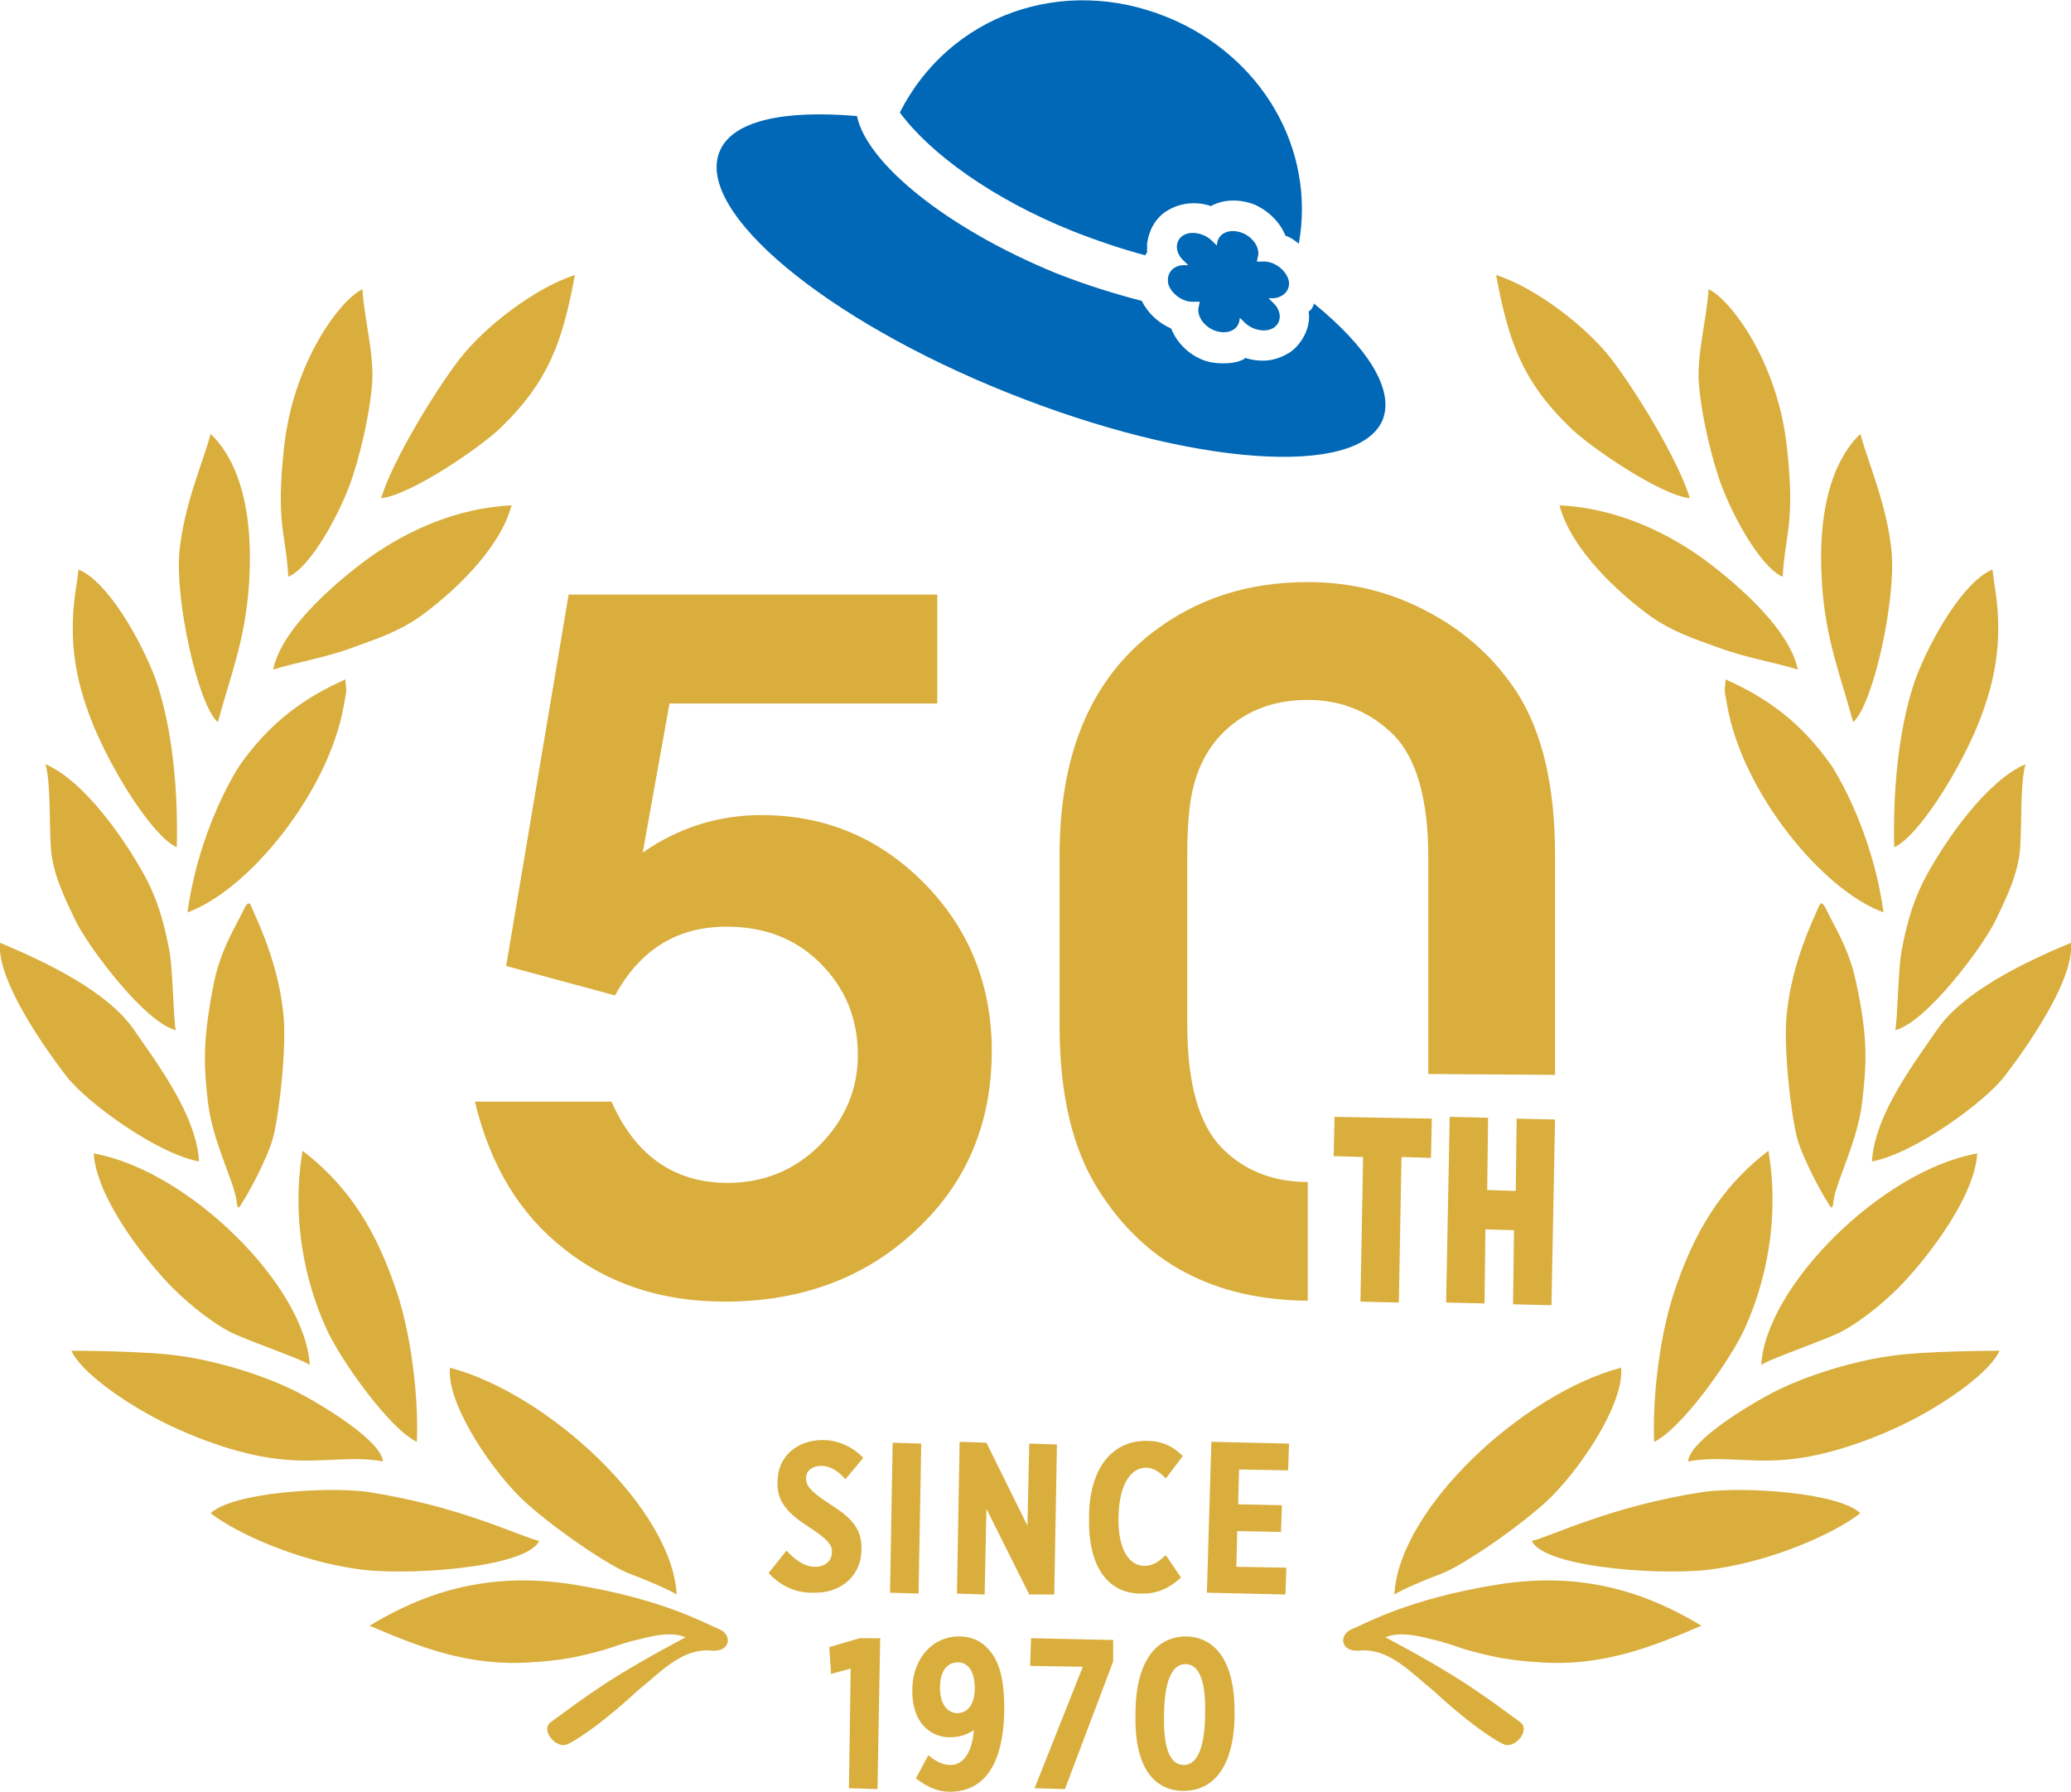<svg version="1.1" id="レイヤー_1" xmlns="http://www.w3.org/2000/svg" x="0" y="0" viewBox="0 0 232 200.7" xml:space="preserve"><style>.st1{fill:#d9ae3d}</style><path d="M100.8 12.6c5.6-11 18.3-15.4 29.9-10.7 10.6 4.3 16.7 14.7 14.8 25.4-.5-.4-.9-.7-1.5-.9-.6-1.5-1.9-2.8-3.5-3.5-1.6-.6-3.3-.6-4.7.1 0 0-.1 0-.1.1-1.7-.6-3.6-.4-5.1.6-1.2.8-1.9 2.1-2.1 3.6v1c-.1.1-.2.2-.2.3-2.6-.7-5.3-1.6-8.1-2.7-9-3.6-16-8.7-19.4-13.3zM147.2 34c-.1.4-.3.7-.6.9.3 1.9-.9 3.7-2 4.5-.9.6-2 1-3.1 1-.7 0-1.3-.1-2-.3 0 0-.1 0-.1.1-.7.4-1.6.5-2.4.5-.8 0-1.5-.1-2.3-.4-1.7-.7-2.9-2-3.5-3.5-1.4-.6-2.6-1.7-3.3-3.1-3.1-.8-6.3-1.8-9.6-3.1-12.2-5-21.2-12.3-22.3-17.6-8.2-.7-14 .5-15.4 4-2.7 6.7 11.8 18.8 32.3 27s39.3 9.6 42 3c1.3-3.4-1.7-8.1-7.7-13zm-2.9-2.8c-.4-1.1-1.7-2-2.9-1.9h-.6l.1-.5c.3-1-.5-2.2-1.7-2.7-1.3-.5-2.5-.1-2.8.9l-.1.5-.5-.5c-.9-.9-2.4-1.2-3.3-.6-.9.6-.9 1.9.1 2.8l.5.5h-.6c-1.2.1-1.9 1-1.6 2.2.4 1.1 1.7 2 2.9 1.9h.6l-.1.5c-.3 1 .5 2.2 1.7 2.7 1.3.5 2.5.1 2.8-.9l.1-.5.5.5c.9.9 2.4 1.2 3.3.6.9-.6.9-1.9-.1-2.8l-.5-.5h.6c1.2-.1 2-1.1 1.6-2.2z" fill="#0068b7"/><path class="st1" d="M42.7 55.8c3.3-.3 11.6-6 13.6-8.1 5-4.9 6.7-9.2 8.1-16.9-4.6 1.5-10.2 5.9-12.9 9.4S44 51.5 42.7 55.8zm-10.9-5.5c-.9 8.5.2 9.2.5 14.3 2.6-1.1 6-7.5 7.2-11.2s2-7.8 2.2-10.6c.2-3.2-.9-7.1-1.1-10.4-2.4 1.1-7.8 8.1-8.8 17.9zM30.6 75c1-4.9 7.8-10.4 11-12.7 4.3-3 9.7-5.4 15.7-5.7-1.3 5-6.8 10-10.3 12.5-2.3 1.6-4.6 2.4-7.4 3.4-3.2 1.2-6.1 1.6-9 2.5zM20.1 61.8c.5-5.2 2.6-9.9 3.5-13.2 2.5 2.4 4.9 7.3 4.3 16.7-.4 6.3-2 10.1-3.5 15.6-2.3-2.1-4.8-13.8-4.3-19.1zM8.6 65.3c-1 5.9-.3 10.6 1.8 15.8s6.7 12.6 9.4 13.8c.2-7.7-.8-14.4-2.4-18.9-1.7-4.5-5.4-10.9-8.6-12.2l-.2 1.5zM21 102.2c6.9-2.5 15.8-13.5 17.5-23.1l.2-1.1c.2-1 0-1 0-1.9-4.5 2-8.4 4.7-11.9 9.7-1.9 3-4.8 9.1-5.8 16.4zm-1.3 13.2c-3.5-.9-9.7-9.2-11.2-12.2-1.2-2.5-2.6-5.3-2.8-8.2-.2-2.9 0-7.2-.6-9.4 4.4 1.9 8.9 8.5 11 12.3 1.4 2.5 2.2 5.1 2.8 8.2.5 2.2.5 8.2.8 9.3zm2.6 14.7c-.3-5.2-4.7-11-7.4-14.9-2.9-4.1-9.4-7.3-14.9-9.6-.4 4.2 5.1 11.9 7.4 14.9 2.2 2.9 10.1 8.7 14.9 9.6zm1.7-20.2c.8-3.7 2.5-6.3 3.2-7.8.7-1.5.8-.9 1.2 0 .5 1.2 2.7 5.7 3.3 11.1.5 3.5-.4 11.5-1.1 14.2-.7 2.6-3.1 6.8-3.4 7.2-.3.5-.6 1.2-.7-.1-.3-2.2-2.7-6.7-3.2-11s-.6-7.1.7-13.6zm10.7 43c-.5-8.8-13.5-21.8-24.2-23.7.3 4.8 5.3 11.3 8.3 14.5 1.7 1.8 4.4 4.1 6.8 5.4 1.6.9 8.2 3.1 9.1 3.8zm12 8.6c-2.9-1.3-8.5-9-10.2-12.8-2.3-5.1-3.9-12.2-2.6-19.8 4.4 3.4 7.7 7.7 10.2 14.8 2 5.4 2.8 12.9 2.6 17.8zM8 151.3c1.1 2.4 5.7 5.6 9.5 7.6s9.1 4 13.5 4.5c4.5.6 8.2-.4 11.9.3-.2-2.3-6.5-6.1-8.9-7.4-4.2-2.3-10-3.9-13.7-4.4-3.7-.6-12.3-.6-12.3-.6zm67.8 27.3c-.5-9.6-14.4-22.5-25.4-25.4-.4 4.1 4.9 11.9 8.6 15.2 3.7 3.3 9.6 7.2 11.6 7.9 1.9.7 4.4 1.8 5.2 2.3zm-36.1-2.9c-6.2-.9-13-3.8-16.1-6.2 2.4-2.3 12.8-3 17.5-2.4 10.5 1.6 17.1 5 19.3 5.5-1.4 3.1-15.6 4-20.7 3.1 0 0 6.2.9 0 0zm40.9 6.8c-1.7-.7-6.4-3.4-16.3-5s-17.1 1.1-22.9 4.6c5.4 2.3 11 4.6 18.1 4.1 3.4-.2 5.3-.6 8.2-1.4 1.6-.5 2.2-.8 4-1.2 1.9-.5 3.7-.8 5.1-.2 0 0-4.2 2.2-7.6 4.3-3.7 2.3-6.9 4.8-7.5 5.2-1.2.9.6 3 1.8 2.5 1.6-.7 4.9-3.2 7.9-6 2.4-1.9 5-4.9 8.4-4.5 2.1.1 2.2-1.8.8-2.4zM189.3 55.8c-3.3-.3-11.6-6-13.6-8.1-5-4.9-6.7-9.2-8.1-16.9 4.6 1.5 10.2 5.9 12.9 9.4s7.5 11.3 8.8 15.6zm10.9-5.5c.9 8.5-.2 9.2-.5 14.3-2.6-1.1-6-7.5-7.2-11.2s-2-7.8-2.2-10.6c-.2-3.2.9-7.1 1.1-10.4 2.4 1.1 7.8 8.1 8.8 17.9zm1.2 24.7c-1-4.9-7.8-10.4-11-12.7-4.3-3-9.7-5.4-15.7-5.7 1.3 5 6.8 10 10.3 12.5 2.3 1.6 4.6 2.4 7.4 3.4 3.2 1.2 6.1 1.6 9 2.5zm10.5-13.2c-.5-5.2-2.6-9.9-3.5-13.2-2.5 2.4-4.9 7.3-4.3 16.7.4 6.3 2 10.1 3.5 15.6 2.3-2.1 4.8-13.8 4.3-19.1zm11.5 3.5c1 5.9.3 10.6-1.8 15.8s-6.7 12.6-9.4 13.8c-.2-7.7.8-14.4 2.4-18.9 1.7-4.5 5.4-10.9 8.6-12.2l.2 1.5zM211 102.2c-6.9-2.5-15.8-13.5-17.5-23.1l-.2-1.1c-.2-1 0-1 0-1.9 4.5 2 8.4 4.7 11.9 9.7 1.9 3 4.8 9.1 5.8 16.4zm1.3 13.2c3.5-.9 9.7-9.2 11.2-12.2 1.2-2.5 2.6-5.3 2.8-8.2.2-2.9 0-7.2.6-9.4-4.4 1.9-8.9 8.5-11 12.3-1.4 2.5-2.2 5.1-2.8 8.2-.5 2.2-.5 8.2-.8 9.3zm-2.6 14.7c.3-5.2 4.7-11 7.4-14.9 2.9-4.1 9.4-7.3 14.9-9.6.4 4.2-5.1 11.9-7.4 14.9-2.2 2.9-10.1 8.7-14.9 9.6zm-1.8-20.2c-.8-3.7-2.5-6.3-3.2-7.8-.7-1.5-.8-.9-1.2 0-.5 1.2-2.7 5.7-3.3 11.1-.5 3.5.4 11.5 1.1 14.2.7 2.6 3.1 6.8 3.4 7.2.3.5.6 1.2.7-.1.3-2.2 2.7-6.7 3.2-11 .5-4.4.7-7.1-.7-13.6zm-10.6 43c.5-8.8 13.5-21.8 24.2-23.7-.3 4.8-5.3 11.3-8.3 14.5-1.7 1.8-4.4 4.1-6.8 5.4-1.6.9-8.2 3.1-9.1 3.8zm-12 8.6c2.9-1.3 8.5-9 10.2-12.8 2.3-5.1 3.9-12.2 2.6-19.8-4.4 3.4-7.7 7.7-10.2 14.8-2 5.4-2.8 12.9-2.6 17.8zm38.7-10.2c-1.1 2.4-5.7 5.6-9.5 7.6s-9.1 4-13.5 4.5c-4.5.6-8.2-.4-11.9.3.2-2.3 6.5-6.1 8.9-7.4 4.2-2.3 10-3.9 13.7-4.4 3.7-.6 12.3-.6 12.3-.6zm-67.8 27.3c.5-9.6 14.4-22.5 25.4-25.4.4 4.1-4.9 11.9-8.6 15.2-3.7 3.3-9.6 7.2-11.6 7.9-1.9.7-4.4 1.8-5.2 2.3zm36.1-2.9c6.2-.9 13-3.8 16.1-6.2-2.4-2.3-12.8-3-17.5-2.4-10.5 1.6-17.1 5-19.3 5.5 1.4 3.1 15.6 4 20.7 3.1 0 0-6.2.9 0 0zm-40.9 6.8c1.7-.7 6.4-3.4 16.3-5s17.1 1.1 22.9 4.6c-5.4 2.3-11 4.6-18.1 4.1-3.4-.2-5.3-.6-8.2-1.4-1.6-.5-2.2-.8-4-1.2-1.9-.5-3.7-.8-5.1-.2 0 0 4.2 2.2 7.6 4.3 3.7 2.3 6.9 4.8 7.5 5.2 1.2.9-.6 3-1.8 2.5-1.6-.7-4.9-3.2-7.9-6-2.4-1.9-5-4.9-8.4-4.5-2.1.1-2.2-1.8-.8-2.4zm-65.3-6.3l2-2.5c.7.7 1.8 1.8 3.2 1.8 1.2 0 1.9-.7 1.9-1.7 0-.7-.4-1.3-2.2-2.5-2.5-1.6-4-2.9-3.9-5.3 0-2.8 2.1-4.7 5.1-4.7 1.4 0 3.2.6 4.5 2l-2 2.4c-.6-.7-1.5-1.5-2.7-1.5-1 0-1.7.5-1.7 1.4 0 .8.4 1.4 2.7 2.9 2.4 1.5 3.6 2.8 3.5 5.1 0 2.9-2.3 4.8-5.1 4.8-1.9.1-3.7-.5-5.3-2.2zm13.9-14.6l3.2.1-.3 16.8-3.2-.1.3-16.8zm7.5-.1l3 .1 4.6 9.3.2-9.2 3.1.1-.3 16.8h-2.8l-4.8-9.6-.2 9.6-3.1-.1.3-17zm14.5 8.6v-.4c.1-5.5 2.8-8.4 6.5-8.3 1.8 0 3 .7 4 1.7l-1.9 2.5c-.6-.6-1.3-1.2-2.2-1.2-1.7 0-3 1.8-3.1 5.4v.1c-.1 3.8 1.3 5.5 2.9 5.5 1 0 1.6-.5 2.4-1.2l1.7 2.5c-1.3 1.2-2.6 1.8-4.3 1.8-3.8.1-6.1-2.9-6-8.4zm13.7-8.6l8.7.2-.1 3-5.5-.1-.1 3.9 4.9.1-.1 3-4.9-.1-.1 4 5.6.1-.1 3-8.8-.2.5-16.9zm-40.4 25.4l-2.2.6-.2-3 3.4-1h2.3l-.3 16.9-3.2-.1.2-13.4zm13.8 6.9c-.8.5-1.6.8-2.7.8-2.2 0-4.3-1.7-4.2-5.4v-.1c.1-3.5 2.4-5.8 5.2-5.8 1.4 0 2.5.5 3.3 1.4 1.1 1.2 1.8 3 1.8 6.7v.2c-.1 6.4-2.5 9.1-6.1 9.1-1.3 0-2.5-.5-3.8-1.5l1.4-2.6c.7.6 1.5 1.1 2.5 1.1 1.4 0 2.4-1.4 2.6-3.9zm.1-4.7c0-1.8-.7-2.9-1.9-2.9s-2 1-2 2.8c0 1.8.7 2.8 1.9 2.9 1.2 0 2-1 2-2.8zm12.1-2.4l-5.9-.1.1-3.1 9.2.2v2.4l-5.4 14.3-3.4-.1 5.4-13.6zm5.9 5.5v-.6c.1-5.5 2.3-8.3 5.7-8.3 3.4.1 5.4 3 5.4 8.4v.6c-.1 5.5-2.3 8.3-5.7 8.3-3.5 0-5.5-2.9-5.4-8.4zm7.8.1v-.4c.1-4.1-.9-5.5-2.2-5.5-1.3 0-2.3 1.4-2.4 5.4v.4c-.1 4.1.9 5.5 2.2 5.5 1.3 0 2.3-1.4 2.4-5.4zm25-72V96c0-6.4-1.3-11-3.8-13.6-2.6-2.6-5.8-4-9.7-4-3.3 0-6.1.9-8.4 2.7-2.3 1.8-3.8 4.3-4.5 7.4-.4 1.7-.6 4.2-.6 7.4v18.9c0 6.5 1.3 11.1 3.8 13.7 2.5 2.6 5.8 3.9 9.7 3.9v13.3c-10.5-.1-18.3-4.2-23.5-12.5-2.9-4.6-4.3-10.7-4.3-18.3V95.8c0-11.2 3.4-19.4 10.2-24.8 5-3.9 10.8-5.8 17.6-5.8 4.8 0 9.3 1.1 13.4 3.3 4.2 2.2 7.5 5.2 10 9 2.9 4.5 4.3 10.6 4.3 18.3v24.6l-14.2-.1zm-78.8 25.5c-7.1 0-13.1-2-18-5.9-5-3.9-8.3-9.4-10-16.5h15.3c2.7 6.1 7.1 9.1 13 9.1 4 0 7.5-1.4 10.3-4.2 2.8-2.8 4.3-6.2 4.3-10.1 0-4.1-1.4-7.5-4.2-10.3-2.8-2.8-6.3-4.1-10.5-4.1-5.6 0-9.7 2.6-12.5 7.7l-12.2-3.3 7-41.6H105v12.2H75l-3 16.7c4-2.8 8.5-4.2 13.3-4.2 7.2 0 13.3 2.6 18.3 7.7s7.5 11.4 7.5 18.7c0 8.1-2.8 14.8-8.5 20.1-5.6 5.3-12.8 8-21.4 8z"/><path class="st1" d="M152.7 129.6l-3.3-.1.1-4.4 10.9.2-.1 4.4-3.3-.1-.3 16.3-4.3-.1.3-16.2zm14-4.4l-.1 8.1 3.2.1.1-8.1 4.3.1-.4 20.8-4.3-.1.1-8.3-3.2-.1-.1 8.3-4.3-.1.4-20.8 4.3.1z"/></svg>